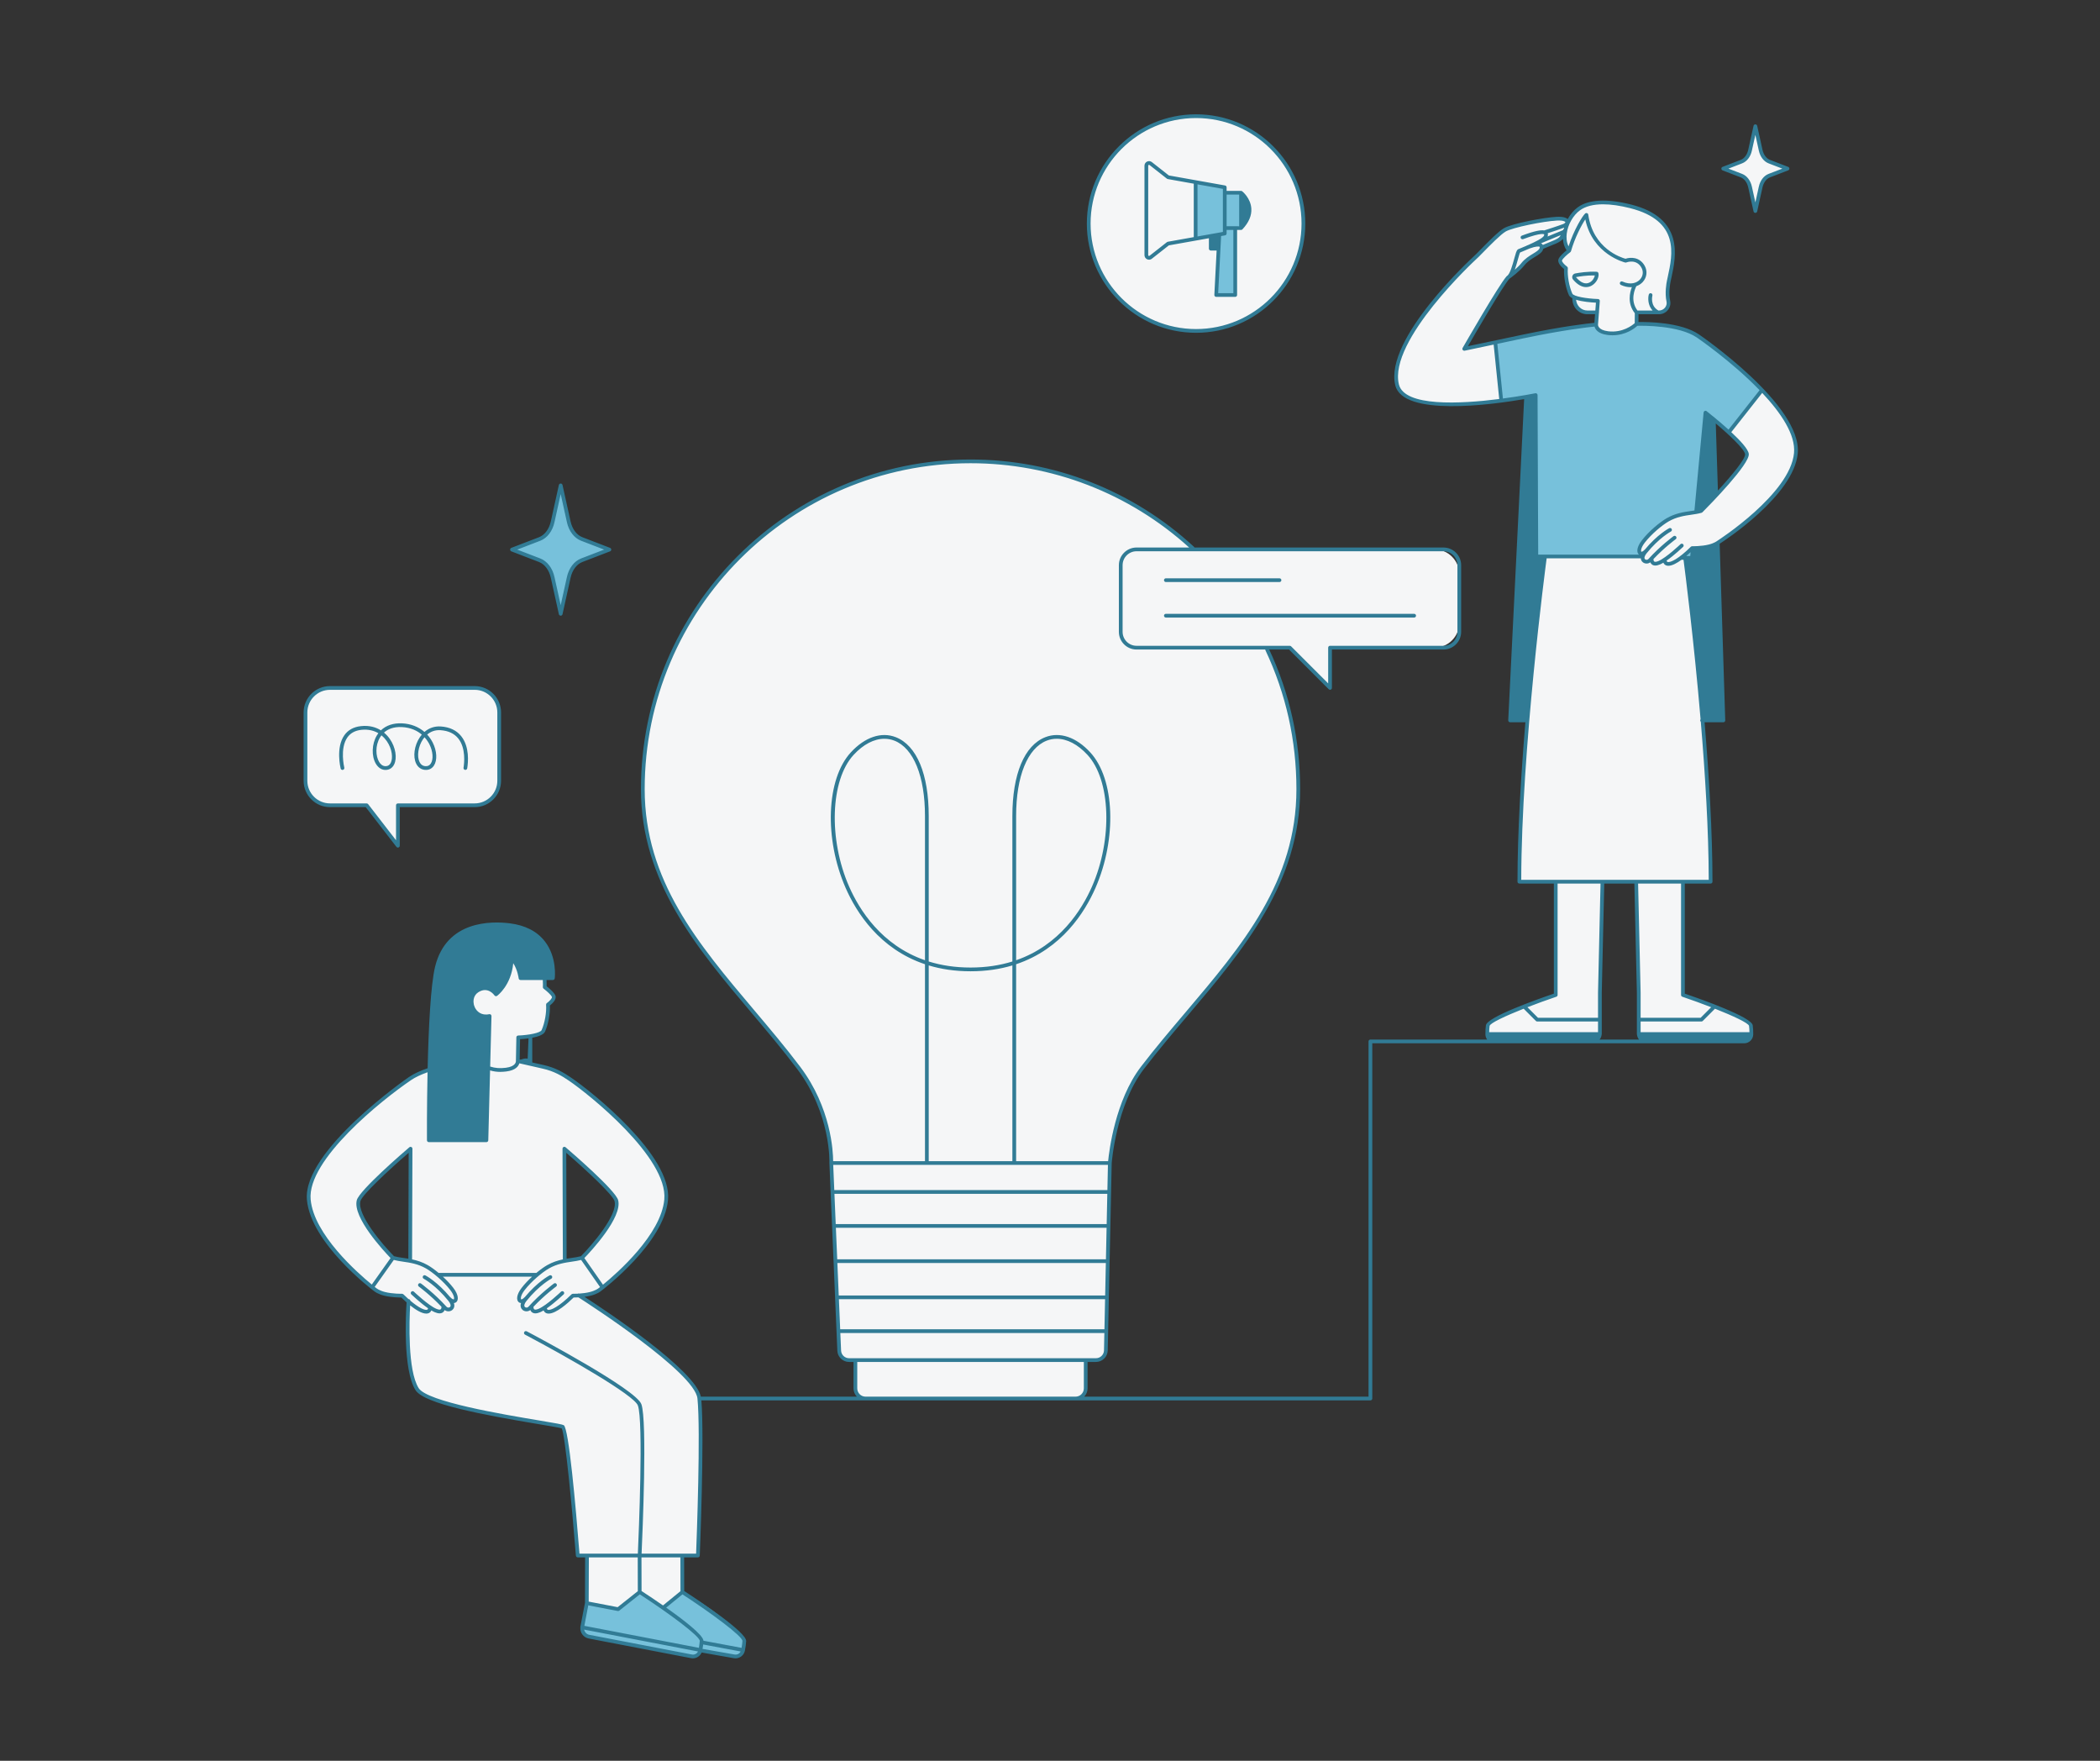 <svg xmlns="http://www.w3.org/2000/svg" xmlns:xlink="http://www.w3.org/1999/xlink" width="940" viewBox="0 0 705 591" height="788" preserveAspectRatio="xMidYMid meet"><rect x="0" y="0" width="705" height="591" fill="#333333" stroke="none"/><defs><clipPath id="a597657bbc"><path d="M 101.281 38.367 L 604 38.367 L 604 556.492 L 101.281 556.492 Z M 101.281 38.367 " clip-rule="nonzero"></path></clipPath></defs><path fill="#f5f6f7" d="M 287.164 466 C 287.164 467.883 288.691 469.406 290.57 469.406 L 361.082 469.406 C 362.965 469.406 364.492 467.883 364.492 466 L 364.492 456.52 L 287.164 456.52 Z M 481.559 184.398 L 400.816 184.398 C 381.164 166.078 354.812 154.855 325.828 154.855 C 265.062 154.855 215.801 204.113 215.801 264.879 C 215.801 304.457 245.945 328.992 268.137 358.438 C 279.824 373.941 279.066 390.363 279.066 390.363 L 281.738 453.332 C 281.812 455.105 283.273 456.504 285.051 456.504 L 367.941 456.504 C 369.742 456.504 371.215 455.062 371.254 453.262 L 372.59 390.363 C 372.59 390.363 373.977 370.898 383.516 358.438 C 405.93 329.16 435.852 304.461 435.852 264.879 C 435.852 247.867 431.988 231.762 425.094 217.383 L 433 217.383 L 446.512 230.895 L 446.512 217.383 L 481.559 217.383 C 486.168 217.383 489.902 213.648 489.902 209.039 L 489.902 192.746 C 489.902 188.137 486.168 184.398 481.559 184.398 Z M 167.59 262.051 L 167.59 239.141 C 167.59 234.594 163.902 230.906 159.355 230.906 L 110.789 230.906 C 106.242 230.906 102.555 234.594 102.555 239.141 L 102.555 262.051 C 102.555 266.602 106.242 270.285 110.789 270.285 L 123.09 270.285 L 133.582 283.863 L 133.582 270.285 L 159.355 270.285 C 163.902 270.285 167.59 266.602 167.59 262.051 Z M 229.301 534.406 C 229.078 532.395 229.277 523.633 228.953 522.102 L 214.398 522.121 C 214.398 522.117 214.398 522.105 214.395 522.102 L 197.156 522.125 L 196.914 538.051 C 196.914 538.051 195.832 544.328 195.59 545.578 C 195.352 546.832 195.438 548.949 198.832 549.602 C 202.227 550.254 232.691 555.98 232.691 555.98 C 232.691 555.98 234.586 555.859 235.09 553.695 C 241.707 554.938 247.25 555.98 247.25 555.98 C 247.25 555.98 249.246 555.871 249.691 553.547 C 250.141 551.223 250.375 550.961 249.703 549.965 C 249.027 548.973 241.941 541.281 229.301 534.406 Z M 401.578 110.906 C 421.398 110.906 437.469 94.84 437.469 75.02 C 437.469 55.199 421.398 39.129 401.578 39.129 C 381.758 39.129 365.691 55.199 365.691 75.02 C 365.691 94.84 381.758 110.906 401.578 110.906 Z M 234.773 469.359 C 233.816 459.812 194.258 434.754 194.258 434.754 C 194.258 434.754 197.184 434.984 199.332 434.152 C 201.48 433.316 203.508 431.168 203.508 431.168 C 203.508 431.168 213.891 423.172 221.766 409.449 C 229.641 395.727 210.43 378.781 206.133 374.605 C 201.836 370.43 190.5 360.883 187.039 359.57 C 183.582 358.258 177.973 356.945 177.973 356.945 L 173.914 356.109 L 173.914 348.352 C 173.914 348.352 180.656 348.531 182.207 345.906 C 183.758 343.281 183.758 337.254 183.758 337.254 C 183.758 337.254 186.027 335.703 185.848 334.57 C 185.668 333.438 182.566 330.992 182.566 330.992 L 182.684 328.484 L 175.109 328.363 C 175.109 328.363 173.617 322.695 171.469 322.219 C 173.02 323.711 168.781 332.242 166.457 333.914 C 165.383 331.766 161.922 330.871 159.656 332.602 C 157.387 334.332 159.176 342.805 164.367 341.133 C 164.25 347.934 163.891 361.301 163.891 361.301 L 163.414 382.539 L 144.023 382.422 L 143.961 359.332 C 143.961 359.332 139.367 359.57 127.496 369.594 C 115.621 379.617 104.883 390.598 103.809 399.844 C 102.734 409.09 111.148 418.996 113.953 421.801 C 116.754 424.605 124.691 432.48 126.777 433.434 C 128.867 434.391 134.355 435.164 135.25 434.926 C 135.809 434.777 136.84 436.113 137.23 436.66 L 137.16 436.66 C 137.16 436.66 135.438 458.973 140.023 466.254 C 144.082 472.699 187.277 477.949 188.949 478.902 C 190.621 479.859 193.961 522.102 193.961 522.102 L 234.293 522.102 C 234.293 522.102 235.969 481.316 234.773 469.359 Z M 189.602 386.18 C 189.602 386.18 189.656 386.223 189.762 386.305 C 191.055 387.32 199.824 394.285 204.457 400.023 C 204.457 400.023 206.785 402.348 206.906 403.961 C 207.023 405.57 204.52 411.598 202.551 414.105 C 200.582 416.609 195.09 421.98 195.09 421.98 L 189.543 423.293 Z M 132.148 421.98 C 132.148 421.98 126.66 416.609 124.691 414.102 C 122.723 411.598 120.215 405.57 120.336 403.961 C 120.453 402.348 122.781 400.023 122.781 400.023 C 127.418 394.285 136.184 387.32 137.477 386.305 C 137.582 386.223 137.637 386.18 137.637 386.18 L 137.699 423.293 Z M 526.578 84.129 C 526.578 84.129 523.848 86.805 523.742 87.5 C 523.633 88.195 525.723 90.125 525.723 90.125 C 525.723 90.125 526.523 95.957 526.633 96.973 C 526.738 97.992 527.328 99.328 528.559 99.809 C 528.555 99.84 528.555 99.867 528.551 99.895 C 528.348 102.582 530.312 104.926 533.008 104.91 L 536.105 104.895 L 535.461 109.23 C 535.461 109.23 534.711 112.602 541.082 113.297 C 547.449 113.992 549.75 109.281 549.75 109.281 L 549.484 105.27 C 549.484 105.27 552.945 105.082 556.547 104.98 C 558.734 104.918 560.336 102.984 560.082 100.812 C 559.812 98.484 560.367 95.441 560.883 91.516 C 561.793 84.609 562.273 80.703 559.277 76.207 C 556.281 71.715 544.934 66.895 536.691 67.805 C 528.449 68.715 526.363 73.746 525.508 77.707 C 524.652 81.668 526.578 84.129 526.578 84.129 Z M 587.516 62.75 L 589.301 70.828 L 591.086 62.75 C 591.488 60.918 592.574 59.484 593.965 58.949 L 600.09 56.598 L 593.965 54.242 C 592.574 53.711 591.488 52.277 591.086 50.445 L 589.301 42.367 L 587.516 50.445 C 587.109 52.277 586.023 53.711 584.637 54.242 L 578.508 56.598 L 584.637 58.949 C 586.023 59.484 587.109 60.918 587.516 62.75 Z M 602.82 149.582 C 601.75 144.605 597.043 135.402 591.102 131.117 C 582.004 142.734 580.504 144.926 580.504 144.926 C 580.504 144.926 587.211 150.613 586.551 152.473 C 585.52 155.379 580.32 161.527 576.195 166.113 L 575.457 134.156 L 545.863 122.582 L 519.137 127.234 L 502.191 114.945 L 492.047 117.094 L 496.582 108.5 L 505.352 93.824 C 505.352 93.824 509.828 90.719 511.32 88.633 C 512.812 86.543 514.781 85.531 514.781 85.531 C 514.781 85.531 517.465 84.395 517.344 82.605 C 517.688 82.652 522.535 80.758 523.668 79.922 C 524.805 79.086 524.387 77.773 524.387 77.773 C 524.387 77.773 525.461 76.578 525.52 75.504 C 525.578 74.434 525.938 74.016 525.938 74.016 C 525.938 74.016 524.625 73.418 517.227 74.371 C 509.828 75.328 506.367 75.746 501.773 79.98 C 497.18 84.219 484.648 96.926 479.398 103.789 C 474.148 110.648 469.973 118.105 468.898 123 C 467.824 127.891 468.598 134.039 479.934 135.23 C 491.273 136.426 507.023 133.977 507.023 133.977 L 512.398 132.93 L 512.383 133.203 L 506.727 241.434 L 512.781 241.801 C 511.277 259.598 510.074 279.141 510.074 296.117 C 514.715 296.117 518.754 296.117 522.277 296.117 L 522.277 334.137 C 522.277 334.137 499.844 341.742 499.465 344.402 C 499.316 345.445 499.285 346.488 499.301 347.371 C 499.324 348.68 500.383 349.727 501.691 349.727 L 534.449 349.727 C 535.918 349.727 537.105 348.539 537.105 347.07 L 537.105 333.379 L 537.961 296.117 C 542.34 296.117 543.914 296.117 543.914 296.117 L 549.293 296.117 L 550.148 333.379 L 550.148 347.07 C 550.148 348.539 551.34 349.727 552.805 349.727 L 585.566 349.727 C 586.875 349.727 587.934 348.68 587.957 347.371 C 587.973 346.488 587.941 345.445 587.793 344.402 C 587.41 341.742 564.977 334.137 564.977 334.137 L 564.977 296.117 L 574.277 296.117 C 574.277 279.176 573.078 259.676 571.574 241.91 L 578.441 241.91 L 576.586 182.344 C 579.551 180.754 581.684 178.59 581.684 178.59 C 581.684 178.59 589.336 172.758 595.273 166.547 C 601.215 160.34 603.891 154.559 602.82 149.582 Z M 602.82 149.582 " fill-opacity="1" fill-rule="nonzero"></path><path fill="#77c1db" d="M 249.75 550.801 C 249.699 551.926 249.52 553.027 249.328 553.949 C 249.039 555.32 247.715 556.207 246.34 555.941 L 235.152 553.793 C 235.145 553.844 235.137 553.902 235.125 553.949 C 234.836 555.32 233.512 556.207 232.141 555.941 L 197.738 549.332 C 196.195 549.035 195.188 547.547 195.484 546.008 L 197.004 538.09 L 203.301 539.371 L 207.766 540.23 L 210.23 538.016 L 214.754 534.363 C 214.754 534.363 218.379 536.711 222.602 539.66 L 224.43 538.016 L 228.953 534.363 C 228.953 534.363 249.891 547.93 249.75 550.801 Z M 535.184 108.805 C 535.184 108.805 519.73 111.25 513.465 112.562 C 507.199 113.875 502.668 115.246 502.668 115.246 L 502.07 115.246 L 504.098 134.281 L 515.195 132.609 L 515.496 153.492 L 515.734 186.844 L 550.695 186.727 C 550.695 186.727 549.684 185.176 550.637 183.324 C 551.59 181.477 556.066 175.391 560.66 173.777 C 565.254 172.168 569.43 171.57 569.43 171.57 L 572.832 138.516 L 580.41 144.902 L 591.566 130.938 C 591.566 130.938 581.602 121.633 575.516 116.621 C 569.43 111.609 565.434 110.234 562.75 109.758 C 560.062 109.281 549.742 108.805 549.742 108.805 C 549.742 108.805 546.102 112.266 541.867 112.266 C 537.629 112.266 535.184 108.805 535.184 108.805 Z M 568.477 183.863 C 568.477 183.863 566.09 185.949 565.91 186.012 C 565.73 186.07 565.492 187.145 565.492 187.145 L 567.879 187.383 L 568.773 184.219 Z M 185.527 175.156 C 184.918 177.93 183.27 180.098 181.168 180.906 L 171.891 184.473 L 181.168 188.039 C 183.27 188.848 184.918 191.016 185.527 193.789 L 188.234 206.027 L 190.938 193.789 C 191.551 191.016 193.195 188.848 195.297 188.039 L 204.578 184.473 L 195.297 180.906 C 193.195 180.098 191.551 177.93 190.938 175.156 L 188.234 162.918 Z M 401.715 61.371 L 401.594 80.344 L 409.469 78.672 L 408.039 98.84 L 414.48 98.719 L 414.48 76.285 L 416.629 75.93 L 416.867 64.594 L 410.902 64.711 L 410.902 62.562 Z M 401.715 61.371 " fill-opacity="1" fill-rule="nonzero"></path><g clip-path="url(#a597657bbc)"><path fill="#317b95" d="M 570.32 112.223 C 564.227 108.094 552.918 108.035 550.055 108.09 L 550.078 105.477 L 556.941 105.477 C 558.113 105.477 559.207 104.953 559.945 104.043 C 560.656 103.168 560.93 102.047 560.699 100.965 C 560.137 98.312 560.668 95.324 560.844 94.473 C 560.93 94.047 561.027 93.602 561.133 93.133 C 562.652 86.16 565.484 73.184 547.582 68.652 C 539.52 66.617 533.336 66.93 529.691 69.566 C 528.34 70.543 527.168 71.941 526.293 73.535 C 525.777 73.066 524.727 72.668 522.57 72.777 C 518.211 73.008 507.625 75.023 504.887 76.602 C 503.039 77.664 499.535 81.242 496.977 83.855 C 495.953 84.902 495.066 85.809 494.727 86.086 C 494.426 86.359 464.637 113.656 468.406 129.297 C 470.965 139.926 500.684 135.852 511.676 133.965 L 506.336 241.766 C 506.328 241.938 506.391 242.105 506.508 242.23 C 506.625 242.352 506.789 242.422 506.961 242.422 L 512.098 242.422 C 510.621 260.047 509.445 279.281 509.445 295.938 C 509.445 296.281 509.727 296.562 510.074 296.562 L 521.652 296.562 L 521.652 333.512 C 515.859 335.484 499.238 341.383 498.844 344.137 C 498.715 345.035 498.664 346.02 498.676 347.062 C 498.676 347.066 498.672 347.074 498.672 347.082 C 498.672 347.086 498.672 347.09 498.676 347.098 C 498.676 347.133 498.672 347.168 498.672 347.203 C 498.684 347.848 498.902 348.438 499.258 348.922 L 460.066 348.922 C 459.719 348.922 459.438 349.203 459.438 349.551 L 459.438 468.781 L 363.992 468.781 C 364.688 468.055 365.117 467.078 365.117 466 L 365.117 457.133 L 367.941 457.133 C 370.07 457.133 371.836 455.402 371.883 453.273 L 373.215 390.398 C 373.242 390.047 374.742 370.934 384.016 358.816 C 388.738 352.645 393.883 346.578 398.855 340.715 C 417.352 318.891 436.48 296.328 436.48 264.879 C 436.48 248.496 432.98 232.73 426.09 218.012 L 432.742 218.012 L 446.07 231.34 C 446.188 231.457 446.348 231.523 446.512 231.523 C 446.594 231.523 446.676 231.508 446.75 231.473 C 446.984 231.379 447.141 231.148 447.141 230.895 L 447.141 218.012 L 484.598 218.012 C 487.867 218.012 490.531 215.348 490.531 212.074 L 490.531 189.707 C 490.531 186.434 487.867 183.773 484.598 183.773 L 401.008 183.773 C 400.977 183.691 400.926 183.613 400.859 183.551 C 380.371 164.641 353.727 154.227 325.828 154.227 C 264.812 154.227 215.176 203.863 215.176 264.879 C 215.176 295.977 234.027 318.305 252.254 339.902 C 257.422 346.02 262.766 352.348 267.637 358.816 C 279.043 373.945 278.449 390.172 278.441 390.332 C 278.441 390.344 278.445 390.348 278.445 390.359 C 278.445 390.367 278.441 390.379 278.441 390.387 L 281.109 453.355 C 281.199 455.473 282.93 457.133 285.051 457.133 L 286.539 457.133 L 286.539 466 C 286.539 467.078 286.969 468.055 287.66 468.781 L 235.289 468.781 C 233.348 459.797 203.641 440.07 196.227 435.27 C 196.93 435.176 197.656 435.055 198.348 434.879 C 200.473 434.34 201.559 433.496 201.691 433.387 C 202.582 432.719 222.922 417.27 224.262 402.727 C 225.629 387.895 198.918 366.578 191.688 361.68 C 189.266 360.039 186.547 358.359 182.363 357.438 C 181.316 357.203 179.98 356.902 178.688 356.609 L 178.688 348.32 C 180.625 347.953 182.504 347.324 182.98 346.25 C 184.066 343.785 184.73 340.172 184.602 337.492 C 185.336 336.918 186.91 335.5 186.477 334.227 C 186.109 333.148 184.285 331.641 183.516 331.043 C 183.535 330.5 183.52 330.062 183.5 329.582 C 183.496 329.379 183.488 329.164 183.484 328.938 L 185.609 328.938 C 185.922 328.938 186.191 328.703 186.23 328.391 C 186.266 328.105 187.078 321.336 182.91 315.961 C 180.301 312.598 176.336 310.559 171.129 309.906 C 164.879 309.129 149.941 308.969 146.098 324.34 C 144.562 330.488 143.875 345.348 143.566 358.547 C 141.008 359.426 138.895 360.414 137.305 361.492 C 136.949 361.734 101.52 386.227 103.039 402.727 C 104.383 417.27 124.727 432.723 125.613 433.387 C 125.746 433.496 126.832 434.34 128.957 434.879 C 131.207 435.453 133.887 435.504 134.734 435.508 C 135.207 435.969 135.812 436.543 136.496 437.145 C 136.262 440.629 135.191 459.754 139.492 466.59 C 142.422 471.238 162.352 474.918 180.801 478.004 C 184.449 478.617 187.902 479.191 188.57 479.422 C 189.746 481.559 192.109 506.652 193.336 522.152 C 193.363 522.477 193.633 522.73 193.961 522.73 L 196.434 522.73 L 196.391 537.973 L 194.867 545.887 C 194.859 545.934 194.863 545.977 194.855 546.023 C 194.848 546.047 194.836 546.062 194.832 546.086 C 194.816 546.156 194.824 546.223 194.832 546.293 C 194.707 548.02 195.879 549.613 197.621 549.949 L 232.02 556.559 C 232.223 556.594 232.418 556.613 232.613 556.613 C 233.887 556.613 235.055 555.836 235.555 554.66 L 246.34 556.559 C 246.539 556.594 246.738 556.613 246.934 556.613 C 248.406 556.613 249.746 555.574 250.059 554.078 C 250.066 554.043 250.07 554.004 250.078 553.965 C 250.082 553.961 250.086 553.953 250.086 553.949 C 250.09 553.941 250.086 553.934 250.086 553.926 C 250.309 552.836 250.453 551.793 250.496 550.828 C 250.637 547.887 234.988 537.457 229.699 534.02 L 229.672 522.73 L 234.293 522.73 C 234.633 522.73 234.906 522.465 234.922 522.129 C 234.938 521.727 236.52 482.734 235.461 470.035 L 460.066 470.035 C 460.414 470.035 460.695 469.754 460.695 469.406 L 460.695 350.176 L 585.305 350.176 C 585.309 350.176 585.312 350.176 585.316 350.176 L 585.566 350.176 C 587.199 350.176 588.555 348.844 588.586 347.203 C 588.586 347.164 588.582 347.133 588.582 347.098 C 588.582 347.09 588.586 347.086 588.586 347.082 C 588.586 347.074 588.582 347.066 588.582 347.062 C 588.594 346.012 588.539 345.027 588.414 344.137 C 588.02 341.383 571.395 335.484 565.605 333.508 L 565.605 296.562 L 574.277 296.562 C 574.621 296.562 574.902 296.281 574.902 295.938 C 574.902 279.281 573.73 260.047 572.25 242.422 L 578.562 242.422 C 578.73 242.422 578.895 242.355 579.012 242.234 C 579.129 242.109 579.191 241.945 579.188 241.777 L 577.316 182.504 C 578.844 181.523 602.219 166.324 603.527 152.156 C 605.023 135.934 570.668 112.457 570.32 112.223 Z M 279.723 390.988 L 371.949 390.988 L 371.77 399.449 L 280.082 399.449 Z M 310.531 322.305 C 295.891 317.227 288.477 305.363 285.055 297.559 C 278.086 281.668 278.762 261.852 286.559 253.383 C 289.828 249.832 293.453 247.965 296.895 247.965 C 298.043 247.965 299.176 248.172 300.266 248.598 C 306.695 251.109 310.531 260.559 310.531 273.883 Z M 339.871 389.734 L 311.785 389.734 L 311.785 324.039 C 315.914 325.281 320.578 326.004 325.828 326.004 C 331.078 326.004 335.738 325.281 339.871 324.039 Z M 371.277 422.676 L 281.066 422.676 L 280.617 412.102 L 371.5 412.102 Z M 371.742 400.703 L 371.527 410.848 L 280.562 410.848 L 280.133 400.703 Z M 371.25 423.93 L 371.02 434.816 L 281.578 434.816 L 281.117 423.93 Z M 281.633 436.07 L 370.992 436.07 L 370.777 446.168 L 282.062 446.168 Z M 489.277 189.707 L 489.277 212.074 C 489.277 214.656 487.176 216.758 484.598 216.758 L 446.512 216.758 C 446.164 216.758 445.887 217.035 445.887 217.383 L 445.887 229.383 L 433.445 216.941 C 433.328 216.82 433.168 216.758 433 216.758 L 381.555 216.758 C 378.973 216.758 376.875 214.656 376.875 212.074 L 376.875 189.707 C 376.875 187.125 378.973 185.027 381.555 185.027 L 484.598 185.027 C 487.176 185.027 489.277 187.125 489.277 189.707 Z M 268.641 358.059 C 263.746 351.566 258.391 345.223 253.215 339.09 C 234.297 316.684 216.43 295.516 216.43 264.879 C 216.43 204.555 265.508 155.48 325.828 155.48 C 353.055 155.48 379.066 165.531 399.215 183.77 L 381.555 183.77 C 378.281 183.77 375.621 186.434 375.621 189.707 L 375.621 212.074 C 375.621 215.348 378.281 218.012 381.555 218.012 L 424.758 218.012 C 424.762 218.086 424.781 218.164 424.816 218.238 C 431.723 232.879 435.227 248.57 435.227 264.879 C 435.227 295.867 417.094 317.258 397.898 339.902 C 392.914 345.781 387.766 351.855 383.02 358.055 C 374.398 369.316 372.344 386.391 372.016 389.734 L 341.125 389.734 L 341.125 323.641 C 356.465 318.508 364.199 306.16 367.75 298.062 C 375.02 281.48 374.262 261.48 366.02 252.535 C 361.285 247.398 355.793 245.535 350.934 247.43 C 343.902 250.176 339.871 259.816 339.871 273.883 L 339.871 322.719 C 335.758 324 331.098 324.75 325.828 324.75 C 320.555 324.75 315.898 324 311.785 322.719 L 311.785 273.883 C 311.785 259.816 307.754 250.176 300.723 247.43 C 295.875 245.539 290.367 247.395 285.633 252.535 C 277.395 261.48 276.633 281.48 283.906 298.062 C 287.453 306.156 295.191 318.508 310.531 323.641 L 310.531 389.734 L 279.699 389.734 C 279.688 386.516 279.027 371.84 268.641 358.059 Z M 341.125 322.305 L 341.125 273.883 C 341.125 260.559 344.961 251.109 351.391 248.598 C 352.48 248.172 353.609 247.965 354.762 247.965 C 358.203 247.965 361.828 249.832 365.098 253.383 C 372.895 261.852 373.57 281.668 366.602 297.559 C 363.18 305.363 355.766 317.227 341.125 322.305 Z M 282.363 453.305 L 282.113 447.422 L 370.75 447.422 L 370.629 453.246 C 370.598 454.699 369.391 455.879 367.941 455.879 L 285.051 455.879 C 283.605 455.879 282.426 454.746 282.363 453.305 Z M 198.035 433.664 C 196.871 433.961 195.562 434.105 194.488 434.18 C 194.309 434.109 194.117 434.121 193.953 434.215 C 193.004 434.262 192.34 434.254 192.324 434.25 C 192.191 434.266 191.992 434.312 191.871 434.434 C 187.789 438.48 184.875 439.961 183.895 439.605 C 183.816 439.578 183.652 439.5 183.586 439.125 C 186.203 437.312 189.059 434.605 189.215 434.457 C 189.465 434.219 189.473 433.82 189.234 433.57 C 188.996 433.32 188.598 433.312 188.348 433.547 C 188.301 433.594 183.504 438.152 180.84 439.285 C 180.152 439.582 179.613 439.648 179.363 439.473 C 179.113 439.297 179.086 438.828 179.094 438.684 C 179.098 438.66 179.09 438.645 179.086 438.621 C 182.867 434.621 186.656 431.855 186.699 431.824 C 186.977 431.621 187.039 431.23 186.836 430.949 C 186.633 430.668 186.242 430.605 185.961 430.809 C 185.918 430.844 181.48 434.078 177.371 438.633 C 177.059 438.977 176.527 438.949 176.246 438.707 C 175.824 438.352 176.008 437.574 176.719 436.688 C 181.004 431.348 185.016 429.223 185.055 429.203 C 185.363 429.043 185.484 428.664 185.324 428.359 C 185.164 428.051 184.785 427.93 184.477 428.09 C 184.312 428.176 180.473 430.207 176.184 435.371 C 176.16 435.391 176.133 435.398 176.113 435.418 C 175.457 436.137 175.016 436.172 174.953 436.113 C 174.789 435.977 174.672 434.902 176.125 433.016 C 178.371 430.098 182.051 427.02 184.312 425.734 C 187.027 424.188 189.68 423.805 192.023 423.465 C 193.102 423.312 194.121 423.145 195.098 422.898 L 201.445 431.992 C 201.137 432.234 200.953 432.371 200.938 432.387 C 200.934 432.391 200.93 432.395 200.926 432.398 C 200.922 432.398 200.918 432.402 200.91 432.406 C 200.902 432.414 199.961 433.176 198.035 433.664 Z M 195.039 421.637 C 194.059 421.906 192.98 422.062 191.844 422.227 C 191.312 422.301 190.773 422.379 190.215 422.473 L 190.102 386.926 C 196.684 392.613 205.766 401.035 206.312 403.16 C 207.492 407.758 198.688 417.938 195.039 421.637 Z M 177.145 355.34 C 175.887 355.055 175.066 355.777 174.461 355.637 L 174.59 348.793 C 175.273 348.758 176.312 348.68 177.434 348.523 Z M 182.246 329.625 C 182.27 330.164 182.285 330.645 182.246 331.305 C 182.234 331.516 182.328 331.719 182.496 331.844 C 183.523 332.613 185.07 333.984 185.289 334.629 C 185.406 334.977 184.578 335.977 183.59 336.688 C 183.41 336.812 183.312 337.027 183.328 337.246 C 183.523 339.766 182.895 343.34 181.832 345.742 C 181.406 346.707 177.41 347.441 173.949 347.57 C 173.617 347.582 173.352 347.852 173.348 348.184 L 173.199 356.18 C 173.203 356.254 173.254 357.969 169.801 358.395 C 167.777 358.641 166.238 358.516 164.559 357.98 L 164.996 341.035 C 165 340.844 164.914 340.66 164.77 340.535 C 164.621 340.414 164.426 340.363 164.238 340.406 C 161.609 340.965 159.973 339.488 159.316 337.918 C 158.68 336.387 158.789 334.219 160.535 333.07 C 163.777 330.938 165.906 333.965 165.996 334.094 C 166.094 334.234 166.242 334.328 166.41 334.355 C 166.578 334.387 166.75 334.348 166.887 334.246 C 167.09 334.098 171.602 330.707 172.305 323.293 C 173.781 325.559 174.121 328.348 174.125 328.383 C 174.164 328.699 174.43 328.938 174.75 328.938 L 182.227 328.938 C 182.234 329.18 182.242 329.41 182.246 329.625 Z M 104.289 402.613 C 103.059 389.301 128.215 369.168 138.008 362.531 C 139.414 361.578 141.285 360.695 143.535 359.895 C 143.285 371.691 143.328 381.848 143.336 382.727 C 143.336 383.074 143.617 383.352 143.961 383.352 L 163.293 383.352 C 163.633 383.352 163.91 383.082 163.922 382.742 L 164.523 359.281 C 165.645 359.609 166.719 359.773 167.902 359.773 C 168.547 359.773 169.223 359.727 169.953 359.637 C 173.156 359.242 174.086 357.805 174.352 356.898 C 175.879 357.254 179.719 358.137 182.09 358.66 C 186.062 359.535 188.66 361.145 190.984 362.719 C 197.652 367.238 224.312 388.535 223.012 402.613 C 221.926 414.383 207.207 427.297 202.426 431.203 L 196.18 422.262 C 198.344 420.023 209.008 408.621 207.527 402.848 C 206.668 399.508 191.594 386.543 189.879 385.078 C 189.691 384.918 189.43 384.883 189.207 384.984 C 188.984 385.09 188.844 385.312 188.844 385.555 L 188.961 422.668 C 188.961 422.68 188.961 422.695 188.965 422.707 C 187.293 423.059 185.52 423.602 183.691 424.645 C 182.68 425.219 181.391 426.145 180.062 427.25 L 147.242 427.25 C 145.91 426.145 144.621 425.219 143.609 424.645 C 141.781 423.602 140.004 423.055 138.332 422.707 C 138.332 422.691 138.34 422.68 138.34 422.668 L 138.457 385.555 C 138.457 385.523 138.445 385.5 138.441 385.469 C 138.434 385.426 138.43 385.383 138.414 385.34 C 138.398 385.297 138.375 385.262 138.352 385.223 C 138.336 385.199 138.328 385.168 138.309 385.148 C 138.305 385.141 138.297 385.141 138.289 385.133 C 138.262 385.102 138.223 385.078 138.184 385.051 C 138.152 385.027 138.125 385.004 138.094 384.988 C 138.062 384.973 138.023 384.969 137.988 384.961 C 137.945 384.949 137.902 384.934 137.855 384.934 C 137.848 384.934 137.84 384.926 137.832 384.926 C 137.801 384.926 137.773 384.941 137.742 384.945 C 137.699 384.953 137.66 384.957 137.617 384.969 C 137.574 384.988 137.535 385.012 137.496 385.035 C 137.473 385.051 137.445 385.059 137.426 385.078 C 135.707 386.543 120.633 399.508 119.777 402.848 C 118.293 408.621 128.953 420.016 131.117 422.262 L 124.816 431.152 C 119.973 427.191 105.371 414.34 104.289 402.613 Z M 132.262 421.637 C 128.617 417.938 119.812 407.758 120.992 403.16 C 121.535 401.035 130.617 392.613 137.199 386.926 L 137.086 422.477 C 136.531 422.383 135.988 422.301 135.461 422.227 C 134.32 422.062 133.242 421.906 132.262 421.637 Z M 134.977 434.25 C 134.949 434.254 131.758 434.297 129.266 433.664 C 127.344 433.176 126.398 432.414 126.395 432.406 C 126.387 432.402 126.383 432.402 126.379 432.398 C 126.375 432.395 126.371 432.391 126.367 432.387 C 126.348 432.371 126.145 432.219 125.793 431.941 L 132.203 422.898 C 133.18 423.145 134.199 423.312 135.281 423.469 C 137.621 423.805 140.277 424.191 142.992 425.734 C 145.25 427.02 148.93 430.098 151.18 433.016 C 152.629 434.902 152.512 435.977 152.352 436.113 C 152.289 436.172 151.848 436.137 151.188 435.422 C 151.168 435.398 151.141 435.391 151.121 435.371 C 146.828 430.211 142.992 428.176 142.824 428.09 C 142.516 427.93 142.141 428.051 141.98 428.359 C 141.82 428.664 141.941 429.043 142.246 429.203 C 142.285 429.223 146.297 431.348 150.582 436.688 C 151.297 437.574 151.477 438.352 151.055 438.707 C 150.773 438.949 150.242 438.977 149.934 438.633 C 145.82 434.078 141.387 430.844 141.34 430.809 C 141.062 430.605 140.668 430.668 140.465 430.949 C 140.262 431.23 140.324 431.621 140.605 431.824 C 140.645 431.855 144.434 434.617 148.215 438.621 C 148.215 438.641 148.207 438.66 148.207 438.68 C 148.215 438.828 148.188 439.297 147.941 439.473 C 147.691 439.648 147.152 439.578 146.461 439.285 C 143.801 438.152 139.004 433.594 138.957 433.551 C 138.703 433.312 138.309 433.32 138.07 433.57 C 137.828 433.82 137.84 434.219 138.09 434.457 C 138.246 434.605 141.098 437.312 143.715 439.125 C 143.648 439.5 143.484 439.578 143.406 439.605 C 142.629 439.887 140.609 438.98 137.77 436.574 C 137.727 436.289 137.508 436.059 137.207 436.035 C 137.188 436.031 137.172 436.043 137.148 436.039 C 136.602 435.555 136.031 435.027 135.43 434.434 C 135.309 434.312 135.113 434.262 134.977 434.25 Z M 214.098 522.73 L 214.125 534.062 L 207.348 539.441 L 197.633 537.574 L 197.688 522.73 Z M 197.492 538.824 L 207.395 540.727 C 207.434 540.734 207.473 540.738 207.512 540.738 C 207.652 540.738 207.789 540.688 207.902 540.602 L 214.789 535.137 C 224.746 541.609 234.914 549.164 234.926 550.77 C 234.922 550.852 234.906 550.945 234.902 551.031 C 234.895 551.055 234.875 551.074 234.871 551.102 C 234.859 551.176 234.863 551.246 234.875 551.316 C 234.828 551.883 234.75 552.477 234.641 553.094 L 196.18 545.707 Z M 232.258 555.324 L 197.855 548.719 C 196.945 548.543 196.273 547.828 196.105 546.969 L 234.332 554.312 C 233.949 555.062 233.125 555.5 232.258 555.324 Z M 246.566 555.324 L 235.852 553.441 C 235.945 552.938 236.02 552.441 236.074 551.965 L 248.648 554.316 C 248.262 555.062 247.438 555.496 246.566 555.324 Z M 249.246 550.77 C 249.211 551.496 249.102 552.285 248.957 553.098 L 236.164 550.707 C 235.996 548.715 229.59 543.773 223.648 539.598 L 229.113 535.141 C 238.863 541.48 249.234 549.184 249.246 550.77 Z M 228.445 534.066 L 222.578 538.852 C 219.699 536.852 217.031 535.094 215.379 534.02 L 215.352 522.73 L 228.418 522.73 Z M 233.691 521.477 L 215.391 521.477 C 215.688 514.949 217.336 476.688 215.309 471.285 C 213.438 466.293 180.574 448.82 176.832 446.848 C 176.523 446.688 176.145 446.801 175.984 447.109 C 175.82 447.414 175.938 447.793 176.246 447.957 C 190.77 455.625 212.848 468.281 214.137 471.727 C 216.059 476.848 214.414 515.277 214.137 521.477 L 194.539 521.477 C 193.273 505.512 190.945 479.32 189.262 478.359 C 188.777 478.086 186.848 477.746 181.008 476.77 C 168.809 474.727 143.426 470.484 140.555 465.922 C 136.793 459.945 137.414 443.16 137.695 438.145 C 139.5 439.59 141.562 440.902 143.102 440.902 C 143.359 440.902 143.602 440.867 143.828 440.785 C 144.113 440.684 144.562 440.43 144.812 439.84 C 145.219 440.082 145.609 440.289 145.969 440.441 C 146.566 440.695 147.098 440.824 147.562 440.824 C 147.992 440.824 148.367 440.711 148.676 440.488 C 148.973 440.273 149.156 439.992 149.273 439.711 C 149.641 439.992 150.09 440.141 150.543 440.141 C 151.02 440.141 151.492 439.984 151.867 439.664 C 152.414 439.199 152.723 438.402 152.383 437.363 C 152.691 437.34 152.961 437.238 153.156 437.074 C 153.98 436.379 153.996 434.621 152.172 432.254 C 151.172 430.953 149.938 429.668 148.676 428.504 L 178.629 428.504 C 177.363 429.668 176.129 430.953 175.129 432.254 C 173.305 434.621 173.32 436.379 174.145 437.074 C 174.34 437.238 174.609 437.34 174.918 437.363 C 174.578 438.402 174.887 439.199 175.434 439.664 C 175.809 439.984 176.285 440.141 176.758 440.141 C 177.215 440.141 177.664 439.992 178.031 439.711 C 178.145 439.992 178.328 440.273 178.629 440.488 C 178.938 440.711 179.309 440.824 179.742 440.824 C 180.203 440.824 180.734 440.695 181.332 440.441 C 181.691 440.289 182.082 440.082 182.488 439.836 C 182.742 440.43 183.188 440.684 183.477 440.785 C 183.699 440.867 183.941 440.902 184.199 440.902 C 186.734 440.902 190.699 437.34 192.57 435.508 C 192.891 435.504 193.473 435.496 194.195 435.457 C 197.559 437.609 233.273 460.668 234.148 469.422 C 235.246 480.41 233.891 516.371 233.691 521.477 Z M 290.57 468.781 C 289.039 468.781 287.793 467.531 287.793 466 L 287.793 457.133 L 363.863 457.133 L 363.863 466 C 363.863 467.531 362.617 468.781 361.086 468.781 Z M 569.617 113.262 C 569.816 113.395 581.398 121.312 590.723 130.961 L 580.289 144.199 C 577.008 141.227 573.633 138.559 572.938 138.012 C 572.758 137.871 572.512 137.84 572.305 137.93 C 572.094 138.023 571.949 138.219 571.926 138.449 L 568.848 171.34 C 568.445 171.402 568.031 171.465 567.609 171.523 C 565.199 171.875 562.469 172.27 559.594 173.902 C 557.297 175.211 553.566 178.273 551.176 181.383 C 549.379 183.719 549.395 185.453 550.207 186.137 C 550.215 186.145 550.23 186.148 550.238 186.152 L 516.395 186.152 L 516.18 132.605 C 516.18 132.418 516.094 132.242 515.949 132.125 C 515.805 132.004 515.613 131.957 515.43 131.996 C 515.289 132.023 510.734 132.934 504.555 133.762 L 502.676 115.402 L 511.566 113.535 C 524.797 110.754 533.121 109.824 535.305 109.613 C 535.547 110.531 536.445 112.031 539.719 112.434 C 540.281 112.504 540.82 112.535 541.34 112.535 C 545.938 112.535 548.918 110.07 549.684 109.355 C 551.5 109.309 563.566 109.164 569.617 113.262 Z M 576.727 164.668 L 576.008 142.133 C 580.664 146.062 585.676 150.789 585.848 152.488 C 585.996 153.996 581.5 159.453 576.727 164.668 Z M 523.914 78.934 C 523.664 79.805 522.406 80.395 521.082 80.922 L 517.965 82.207 C 517.895 82.094 517.816 81.996 517.734 81.922 C 517.617 81.816 517.477 81.734 517.32 81.668 C 517.953 81.402 521.711 79.84 523.914 78.934 Z M 517.176 81.598 L 517.184 81.621 C 517.176 81.617 517.164 81.613 517.156 81.609 C 517.164 81.605 517.168 81.602 517.176 81.598 Z M 513.457 83.418 C 515.719 82.594 516.699 82.668 516.887 82.848 C 516.926 82.883 516.941 83.035 516.871 83.281 C 516.688 83.914 515.754 84.484 514.672 85.145 C 513.441 85.895 511.91 86.828 510.734 88.32 C 510.152 89.062 509.324 89.848 508.535 90.535 C 508.887 89.559 509.211 88.426 509.551 87.184 C 509.809 86.254 510.121 85.113 510.312 84.746 C 510.523 84.66 510.781 84.551 511.078 84.43 C 511.934 84.078 512.715 83.746 513.457 83.418 Z M 506.707 93.582 C 506.781 93.531 506.852 93.473 506.922 93.41 C 506.938 93.402 506.953 93.406 506.965 93.395 C 507.094 93.305 510.152 91.094 511.723 89.098 C 512.754 87.781 514.121 86.949 515.324 86.215 C 516.633 85.418 517.762 84.73 518.074 83.625 C 518.086 83.582 518.082 83.551 518.094 83.512 L 521.547 82.086 C 522.477 81.715 523.906 81.145 524.684 80.18 C 524.781 81.633 525.191 82.953 525.922 84.023 C 525.066 84.707 523.531 86.039 523.195 87.023 C 522.766 88.297 524.336 89.711 525.07 90.289 C 524.941 92.965 525.605 96.582 526.695 99.047 C 526.879 99.461 527.297 99.809 527.852 100.102 C 527.824 101.516 528.316 102.883 529.262 103.891 C 530.219 104.914 531.52 105.477 532.926 105.477 L 535.48 105.477 L 535.262 108.355 C 533.152 108.562 524.727 109.484 511.309 112.309 L 492.812 116.195 C 495.418 111.688 504.496 96.07 506.707 93.582 Z M 527.176 84.637 C 527.195 84.625 527.207 84.602 527.227 84.582 C 527.258 84.551 527.285 84.523 527.309 84.484 C 527.332 84.453 527.352 84.418 527.367 84.379 C 527.375 84.355 527.395 84.336 527.402 84.309 C 528.734 79.68 530.941 75.539 532.207 73.633 C 534.664 85.453 545.488 88.09 545.602 88.117 C 545.727 88.145 545.859 88.133 545.973 88.09 C 546.109 88.035 549.359 86.809 551.047 89.816 C 551.793 91.145 551.609 92.672 550.57 93.809 C 549.516 94.957 547.418 95.742 544.688 94.504 C 544.375 94.359 544 94.5 543.859 94.816 C 543.715 95.129 543.855 95.5 544.168 95.645 C 545.328 96.172 546.402 96.391 547.367 96.391 C 547.531 96.391 547.688 96.375 547.848 96.363 C 547.145 98.152 546.238 101.848 548.828 105.133 L 548.797 108.465 C 548.031 109.156 544.746 111.785 539.875 111.188 C 536.418 110.762 536.469 109.051 536.473 108.98 L 536.77 105.098 C 536.801 105.023 536.82 104.938 536.82 104.852 C 536.82 104.809 536.805 104.773 536.797 104.734 L 537.078 101.039 C 537.09 100.867 537.031 100.699 536.918 100.574 C 536.805 100.445 536.645 100.371 536.473 100.363 C 532.652 100.238 528.266 99.504 527.84 98.539 C 526.777 96.137 526.148 92.562 526.344 90.039 C 526.359 89.82 526.262 89.609 526.082 89.48 C 525.094 88.77 524.266 87.773 524.387 87.426 C 524.602 86.781 526.148 85.41 527.176 84.637 Z M 535.578 104.223 L 532.926 104.223 C 531.871 104.223 530.895 103.801 530.176 103.035 C 529.57 102.387 529.207 101.535 529.117 100.617 C 531.23 101.277 534.141 101.512 535.777 101.59 Z M 530.426 70.582 C 532.277 69.242 534.895 68.574 538.172 68.574 C 540.801 68.574 543.855 69.004 547.273 69.871 C 564 74.102 561.535 85.391 559.906 92.863 C 559.801 93.336 559.703 93.789 559.617 94.219 C 559.426 95.129 558.859 98.336 559.473 101.227 C 559.625 101.934 559.441 102.676 558.973 103.254 C 558.473 103.871 557.73 104.223 556.941 104.223 L 556.754 104.223 C 556.754 104.223 556.754 104.223 556.75 104.223 C 553.895 102.629 554.699 99.332 554.734 99.191 C 554.816 98.859 554.617 98.516 554.281 98.43 C 553.941 98.344 553.605 98.547 553.52 98.879 C 553.199 100.098 553.199 102.48 554.789 104.223 L 549.715 104.223 C 547.094 100.742 548.945 96.812 549.352 96.051 C 550.238 95.734 550.965 95.23 551.492 94.656 C 552.891 93.133 553.145 90.992 552.141 89.203 C 550.43 86.152 547.297 86.301 545.707 86.848 C 544.242 86.457 534.832 83.488 533.203 72.043 C 533.172 71.812 533.016 71.621 532.797 71.543 C 532.582 71.461 532.336 71.512 532.164 71.664 C 531.25 72.484 528.41 77.082 526.59 82.68 C 525.859 81.238 525.824 79.641 525.969 78.441 C 526.332 75.406 528.125 72.246 530.426 70.582 Z M 524.91 77.215 C 524.836 77.219 524.762 77.23 524.688 77.258 C 523.812 77.613 521.465 78.586 519.547 79.383 C 519.691 78.914 519.68 78.551 519.586 78.277 C 521.059 77.805 523.812 76.91 525.117 76.41 C 525.043 76.676 524.969 76.945 524.91 77.215 Z M 469.625 129.004 C 466.086 114.316 495.273 87.281 495.543 87.035 C 495.914 86.734 496.734 85.895 497.875 84.73 C 500.242 82.316 503.816 78.664 505.512 77.688 C 507.836 76.352 518.129 74.266 522.637 74.031 C 524.895 73.91 525.492 74.422 525.523 74.555 C 525.543 74.645 525.348 74.973 524.773 75.199 C 523.262 75.789 519.191 77.09 518.391 77.344 C 517.332 77.148 515.293 77.445 510.902 79.09 C 510.578 79.211 510.41 79.57 510.531 79.895 C 510.652 80.223 511.02 80.383 511.34 80.266 C 517.73 77.871 518.402 78.664 518.41 78.676 C 518.41 78.676 518.453 78.777 518.336 79.09 C 518.039 79.898 515.305 81.238 513.051 82.23 C 512.906 82.285 512.77 82.332 512.617 82.391 C 512.555 82.414 512.508 82.453 512.457 82.492 C 511.707 82.816 511.043 83.09 510.602 83.27 C 510.219 83.43 509.895 83.562 509.656 83.664 C 509.578 83.699 509.508 83.75 509.449 83.812 C 509.078 84.207 508.816 85.125 508.344 86.852 C 507.781 88.902 506.93 92 505.922 92.617 C 505.895 92.637 505.879 92.66 505.855 92.68 C 505.832 92.699 505.805 92.711 505.781 92.738 C 503.141 95.691 491.52 115.926 491.023 116.785 C 490.902 117 490.914 117.266 491.062 117.465 C 491.18 117.629 491.371 117.723 491.57 117.723 C 491.613 117.723 491.656 117.719 491.695 117.711 L 501.441 115.664 L 503.312 133.926 C 490.371 135.574 471.457 136.613 469.625 129.004 Z M 522.48 334.551 C 522.734 334.465 522.906 334.227 522.906 333.957 L 522.906 296.562 L 537.32 296.562 L 536.48 333.199 L 536.48 341.605 L 516.32 341.605 L 512.785 338.07 C 515.879 336.871 519.23 335.652 522.48 334.551 Z M 511.512 338.57 L 515.617 342.676 C 515.734 342.793 515.895 342.859 516.059 342.859 L 536.48 342.859 L 536.48 346.453 L 499.938 346.453 C 499.949 345.699 499.992 344.977 500.086 344.32 C 500.355 343.363 505.262 341.047 511.512 338.57 Z M 537.695 347.27 C 537.715 347.211 537.734 347.148 537.734 347.082 C 537.734 347.059 537.723 347.039 537.723 347.016 C 537.723 346.977 537.734 346.934 537.734 346.891 L 537.734 333.215 L 538.574 296.562 L 548.68 296.562 L 549.523 333.199 L 549.523 346.891 C 549.523 346.934 549.531 346.977 549.535 347.02 C 549.531 347.039 549.523 347.059 549.523 347.082 C 549.523 347.148 549.539 347.211 549.559 347.27 C 549.633 347.891 549.875 348.457 550.246 348.926 L 537.008 348.926 C 537.379 348.457 537.621 347.891 537.695 347.27 Z M 587.172 344.312 C 587.266 344.969 587.305 345.695 587.316 346.453 L 550.777 346.453 L 550.777 342.859 L 571.195 342.859 C 571.363 342.859 571.523 342.793 571.641 342.676 L 575.742 338.57 C 581.992 341.043 586.902 343.359 587.172 344.312 Z M 564.777 334.551 C 568.027 335.652 571.379 336.871 574.469 338.07 L 570.938 341.605 L 550.777 341.605 L 550.777 333.184 L 549.934 296.562 L 564.352 296.562 L 564.352 333.957 C 564.352 334.227 564.523 334.465 564.777 334.551 Z M 510.703 295.309 C 510.777 251.602 518.816 190.551 519.23 187.406 L 550.836 187.406 C 550.883 187.949 551.129 188.387 551.477 188.684 C 551.848 189 552.316 189.152 552.785 189.152 C 553.23 189.152 553.672 189.012 554.031 188.742 C 554.145 189.012 554.324 189.285 554.613 189.496 C 554.922 189.715 555.289 189.824 555.715 189.824 C 556.172 189.824 556.695 189.699 557.285 189.449 C 557.633 189.301 558.016 189.098 558.41 188.863 C 558.66 189.441 559.098 189.688 559.383 189.789 C 559.605 189.867 559.844 189.902 560.098 189.902 C 561.363 189.902 562.984 189.004 564.516 187.883 L 565.18 187.883 C 565.695 191.828 568.637 214.645 570.91 241.422 C 570.828 241.527 570.773 241.652 570.773 241.797 C 570.773 241.98 570.855 242.141 570.98 242.254 C 572.445 259.703 573.617 278.75 573.648 295.309 Z M 567.438 186.629 L 566.105 186.629 C 566.633 186.184 567.121 185.742 567.555 185.34 Z M 602.277 152.043 C 601.012 165.766 576.824 181.332 576.582 181.484 C 576.57 181.492 576.562 181.508 576.551 181.516 C 576.539 181.523 576.527 181.523 576.516 181.531 C 576.508 181.539 575.582 182.289 573.695 182.766 C 571.246 183.391 568.113 183.344 568.086 183.344 C 567.906 183.34 567.754 183.406 567.633 183.523 C 563.621 187.504 560.758 188.945 559.805 188.605 C 559.73 188.582 559.574 188.508 559.508 188.152 C 562.082 186.367 564.879 183.711 565.031 183.566 C 565.285 183.328 565.293 182.93 565.055 182.68 C 564.816 182.426 564.418 182.418 564.168 182.656 C 564.121 182.703 559.406 187.18 556.793 188.297 C 556.117 188.582 555.594 188.648 555.352 188.477 C 555.109 188.309 555.082 187.852 555.094 187.711 C 555.094 187.691 555.086 187.676 555.086 187.656 C 558.797 183.727 562.52 181.008 562.559 180.98 C 562.84 180.773 562.902 180.383 562.699 180.105 C 562.496 179.82 562.102 179.762 561.824 179.965 C 561.781 179.996 557.422 183.18 553.379 187.652 C 553.074 187.988 552.562 187.961 552.289 187.727 C 551.879 187.379 552.059 186.625 552.754 185.758 C 556.965 180.512 560.906 178.426 560.945 178.402 C 561.254 178.246 561.371 177.867 561.211 177.559 C 561.051 177.254 560.676 177.133 560.367 177.289 C 560.203 177.375 556.43 179.375 552.215 184.445 C 552.191 184.465 552.164 184.477 552.145 184.496 C 551.512 185.188 551.07 185.23 551.016 185.176 C 550.859 185.047 550.75 183.996 552.168 182.148 C 554.379 179.277 557.996 176.258 560.215 174.992 C 562.883 173.477 565.488 173.098 567.789 172.766 C 569.012 172.59 570.164 172.422 571.25 172.109 C 571.355 172.078 571.445 172.023 571.523 171.949 C 574.184 169.273 587.434 155.762 587.094 152.363 C 586.938 150.781 584.23 147.859 581.215 145.051 L 591.598 131.879 C 597.844 138.523 602.848 145.879 602.277 152.043 Z M 532.465 96.363 C 533.199 96.363 533.805 96.148 534.238 95.926 C 535.992 95.012 536.938 92.934 536.609 91.684 C 536.539 91.418 536.305 91.227 536.031 91.215 C 533.051 91.078 530.234 91.512 528.824 91.785 C 528.383 91.871 528.031 92.176 527.883 92.598 C 527.73 93.027 527.816 93.492 528.109 93.84 C 529.77 95.805 531.285 96.363 532.465 96.363 Z M 529.062 93.016 C 530.328 92.773 532.738 92.387 535.406 92.449 C 535.301 93.195 534.668 94.285 533.66 94.812 C 532.254 95.543 530.664 94.926 529.059 93.02 L 528.941 92.402 Z M 578.285 57.184 L 584.41 59.535 C 585.59 59.992 586.547 61.273 586.902 62.883 L 588.688 70.961 C 588.75 71.25 589.004 71.453 589.301 71.453 C 589.594 71.453 589.848 71.25 589.914 70.961 L 591.695 62.883 C 592.055 61.273 593.008 59.992 594.188 59.535 L 600.316 57.184 C 600.555 57.09 600.719 56.855 600.719 56.598 C 600.719 56.336 600.555 56.105 600.316 56.012 L 594.188 53.656 C 593.008 53.203 592.055 51.922 591.695 50.309 L 589.914 42.23 C 589.848 41.945 589.594 41.742 589.301 41.742 C 589.004 41.742 588.75 41.945 588.688 42.23 L 586.902 50.309 C 586.547 51.922 585.59 53.203 584.41 53.656 L 578.285 56.012 C 578.043 56.105 577.883 56.336 577.883 56.598 C 577.883 56.855 578.043 57.09 578.285 57.184 Z M 584.859 54.828 C 586.453 54.215 587.676 52.629 588.125 50.582 L 589.301 45.273 L 590.473 50.582 C 590.926 52.629 592.145 54.215 593.738 54.828 L 598.344 56.598 L 593.738 58.367 C 592.145 58.98 590.926 60.566 590.473 62.613 L 589.301 67.922 L 588.125 62.613 C 587.676 60.566 586.453 58.98 584.859 58.367 L 580.258 56.598 Z M 171.664 185.059 L 180.941 188.625 C 182.859 189.359 184.348 191.344 184.918 193.926 L 187.621 206.164 C 187.684 206.449 187.938 206.652 188.234 206.652 C 188.527 206.652 188.781 206.449 188.844 206.164 L 191.551 193.926 C 192.121 191.344 193.605 189.359 195.523 188.625 L 204.801 185.059 C 205.043 184.965 205.203 184.734 205.203 184.473 C 205.203 184.215 205.043 183.98 204.801 183.887 L 195.523 180.32 C 193.605 179.586 192.121 177.602 191.551 175.02 L 188.844 162.785 C 188.781 162.496 188.527 162.293 188.234 162.293 C 187.938 162.293 187.684 162.496 187.621 162.785 L 184.918 175.02 C 184.348 177.602 182.859 179.586 180.941 180.32 L 171.664 183.887 C 171.422 183.98 171.262 184.215 171.262 184.473 C 171.262 184.734 171.422 184.965 171.664 185.059 Z M 181.395 181.492 C 183.703 180.605 185.48 178.285 186.141 175.289 L 188.234 165.824 L 190.324 175.289 C 190.988 178.285 192.762 180.605 195.074 181.492 L 202.828 184.473 L 195.074 187.453 C 192.762 188.344 190.988 190.66 190.324 193.656 L 188.234 203.121 L 186.141 193.656 C 185.48 190.66 183.703 188.344 181.395 187.453 L 173.637 184.473 Z M 401.535 111.699 C 421.75 111.699 438.199 95.25 438.199 75.035 C 438.199 54.816 421.75 38.367 401.535 38.367 C 381.316 38.367 364.871 54.816 364.871 75.035 C 364.871 95.25 381.316 111.699 401.535 111.699 Z M 401.535 39.621 C 421.062 39.621 436.945 55.508 436.945 75.035 C 436.945 94.559 421.062 110.445 401.535 110.445 C 382.008 110.445 366.125 94.559 366.125 75.035 C 366.125 55.508 382.008 39.621 401.535 39.621 Z M 385.082 87.012 C 385.297 87.117 385.523 87.168 385.754 87.168 C 386.09 87.168 386.422 87.055 386.699 86.836 L 392.402 82.355 L 405.848 79.961 L 405.848 83.457 C 405.848 83.805 406.129 84.086 406.473 84.086 L 408.441 84.086 L 407.672 98.984 C 407.66 99.156 407.723 99.324 407.844 99.449 C 407.961 99.574 408.125 99.645 408.297 99.645 L 414.684 99.645 C 415.031 99.645 415.309 99.363 415.309 99.02 L 415.309 77.18 L 416.637 77.18 C 416.816 77.18 416.973 77.105 417.086 76.988 C 417.09 76.984 417.094 76.984 417.094 76.98 C 419.246 74.695 420.254 72.332 420.086 69.957 C 419.836 66.477 417.145 64.297 417.027 64.203 C 417.008 64.188 416.98 64.18 416.957 64.168 C 416.922 64.145 416.887 64.125 416.844 64.109 C 416.801 64.094 416.762 64.09 416.719 64.082 C 416.691 64.078 416.668 64.066 416.637 64.066 L 411.793 64.066 L 411.793 62.871 C 411.793 62.566 411.574 62.305 411.273 62.254 L 392.402 58.891 L 386.699 54.41 C 386.234 54.043 385.613 53.977 385.082 54.234 C 384.547 54.496 384.215 55.023 384.215 55.617 L 384.215 85.629 C 384.215 86.223 384.547 86.754 385.082 87.012 Z M 414.055 98.391 L 408.957 98.391 L 409.945 79.23 L 411.273 78.992 C 411.574 78.941 411.793 78.68 411.793 78.375 L 411.793 77.18 L 414.055 77.18 Z M 416.012 65.32 L 416.012 75.926 L 411.793 75.926 L 411.793 65.32 Z M 410.539 77.852 L 402.02 79.367 L 402.02 61.879 L 410.539 63.395 Z M 385.469 55.617 C 385.469 55.461 385.57 55.391 385.629 55.363 C 385.656 55.348 385.703 55.332 385.754 55.332 C 385.805 55.332 385.863 55.348 385.926 55.395 L 391.754 59.977 C 391.832 60.039 391.93 60.082 392.031 60.098 L 400.766 61.656 L 400.766 79.59 L 392.031 81.148 C 391.93 81.164 391.832 81.207 391.754 81.273 L 385.922 85.852 C 385.805 85.945 385.688 85.914 385.629 85.883 C 385.57 85.855 385.469 85.785 385.469 85.629 Z M 110.789 270.914 L 122.781 270.914 L 133.086 284.246 C 133.203 284.402 133.391 284.488 133.582 284.488 C 133.648 284.488 133.715 284.477 133.781 284.453 C 134.035 284.367 134.207 284.129 134.207 283.863 L 134.207 270.914 L 159.355 270.914 C 164.242 270.914 168.215 266.938 168.215 262.055 L 168.215 239.141 C 168.215 234.254 164.242 230.281 159.355 230.281 L 110.789 230.281 C 105.902 230.281 101.926 234.254 101.926 239.141 L 101.926 262.055 C 101.926 266.938 105.902 270.914 110.789 270.914 Z M 103.18 239.141 C 103.18 234.945 106.594 231.535 110.789 231.535 L 159.355 231.535 C 163.551 231.535 166.961 234.945 166.961 239.141 L 166.961 262.055 C 166.961 266.246 163.551 269.66 159.355 269.66 L 133.582 269.66 C 133.234 269.66 132.953 269.938 132.953 270.285 L 132.953 282.023 L 123.586 269.902 C 123.469 269.75 123.285 269.66 123.09 269.66 L 110.789 269.66 C 106.594 269.66 103.18 266.246 103.18 262.055 Z M 114.973 258.422 C 115.023 258.422 115.074 258.418 115.125 258.406 C 115.461 258.32 115.664 257.98 115.582 257.645 C 115.566 257.582 114.031 251.215 116.613 247.523 C 117.641 246.055 119.215 245.195 121.293 244.969 C 123.742 244.707 125.617 245.27 127.02 246.098 C 126.84 246.336 126.672 246.582 126.516 246.844 C 124.805 249.672 124.656 253.754 126.172 256.332 C 126.992 257.727 128.199 258.488 129.559 258.422 C 130.766 258.379 131.742 257.734 132.305 256.605 C 133.402 254.41 132.801 250.805 130.871 248.031 C 130.43 247.391 129.785 246.613 128.906 245.891 C 130.141 244.777 132.031 243.895 134.918 244.039 C 137.969 244.188 140.125 245.305 141.605 246.574 C 141.375 246.852 141.148 247.145 140.941 247.457 C 139.074 250.23 138.562 253.957 139.719 256.312 C 140.34 257.578 141.414 258.324 142.746 258.414 C 143.969 258.496 145.004 257.988 145.664 256.988 C 146.859 255.18 146.699 252.062 145.266 249.234 C 144.758 248.234 144.133 247.34 143.41 246.551 C 144.445 245.68 145.91 244.941 147.906 245.086 C 150.527 245.266 152.535 246.211 153.871 247.898 C 156.441 251.141 155.852 256.211 155.613 257.688 C 155.555 258.027 155.789 258.352 156.129 258.406 C 156.473 258.457 156.793 258.23 156.852 257.887 C 157.188 255.832 157.664 250.664 154.852 247.117 C 153.289 245.145 150.98 244.039 147.992 243.836 C 145.922 243.695 144.031 244.336 142.496 245.672 C 140.496 243.941 137.906 242.926 134.98 242.785 C 132.082 242.645 129.621 243.473 127.875 245.141 C 126.254 244.125 124.051 243.402 121.16 243.723 C 118.703 243.988 116.828 245.023 115.586 246.805 C 112.68 250.957 114.293 257.664 114.363 257.945 C 114.434 258.23 114.691 258.422 114.973 258.422 Z M 142.512 247.453 C 143.328 248.34 143.848 249.211 144.148 249.801 C 145.363 252.203 145.559 254.875 144.617 256.297 C 144.207 256.922 143.609 257.215 142.832 257.16 C 141.941 257.102 141.27 256.633 140.844 255.762 C 139.902 253.844 140.402 250.504 141.98 248.156 C 142.125 247.941 142.301 247.699 142.512 247.453 Z M 128.051 246.816 C 128.855 247.465 129.441 248.168 129.844 248.746 C 131.727 251.461 131.941 254.531 131.184 256.043 C 130.824 256.762 130.262 257.141 129.512 257.168 C 128.375 257.199 127.66 256.391 127.254 255.695 C 126.148 253.816 125.891 250.301 127.59 247.492 C 127.723 247.27 127.875 247.043 128.051 246.816 Z M 391.398 195.359 L 429.547 195.359 C 429.895 195.359 430.176 195.078 430.176 194.73 C 430.176 194.387 429.895 194.105 429.547 194.105 L 391.398 194.105 C 391.051 194.105 390.77 194.387 390.77 194.73 C 390.77 195.078 391.051 195.359 391.398 195.359 Z M 391.398 207.281 L 474.754 207.281 C 475.098 207.281 475.379 207 475.379 206.652 C 475.379 206.305 475.098 206.027 474.754 206.027 L 391.398 206.027 C 391.051 206.027 390.77 206.305 390.77 206.652 C 390.77 207 391.051 207.281 391.398 207.281 Z M 391.398 207.281 " fill-opacity="1" fill-rule="nonzero"></path></g></svg>
